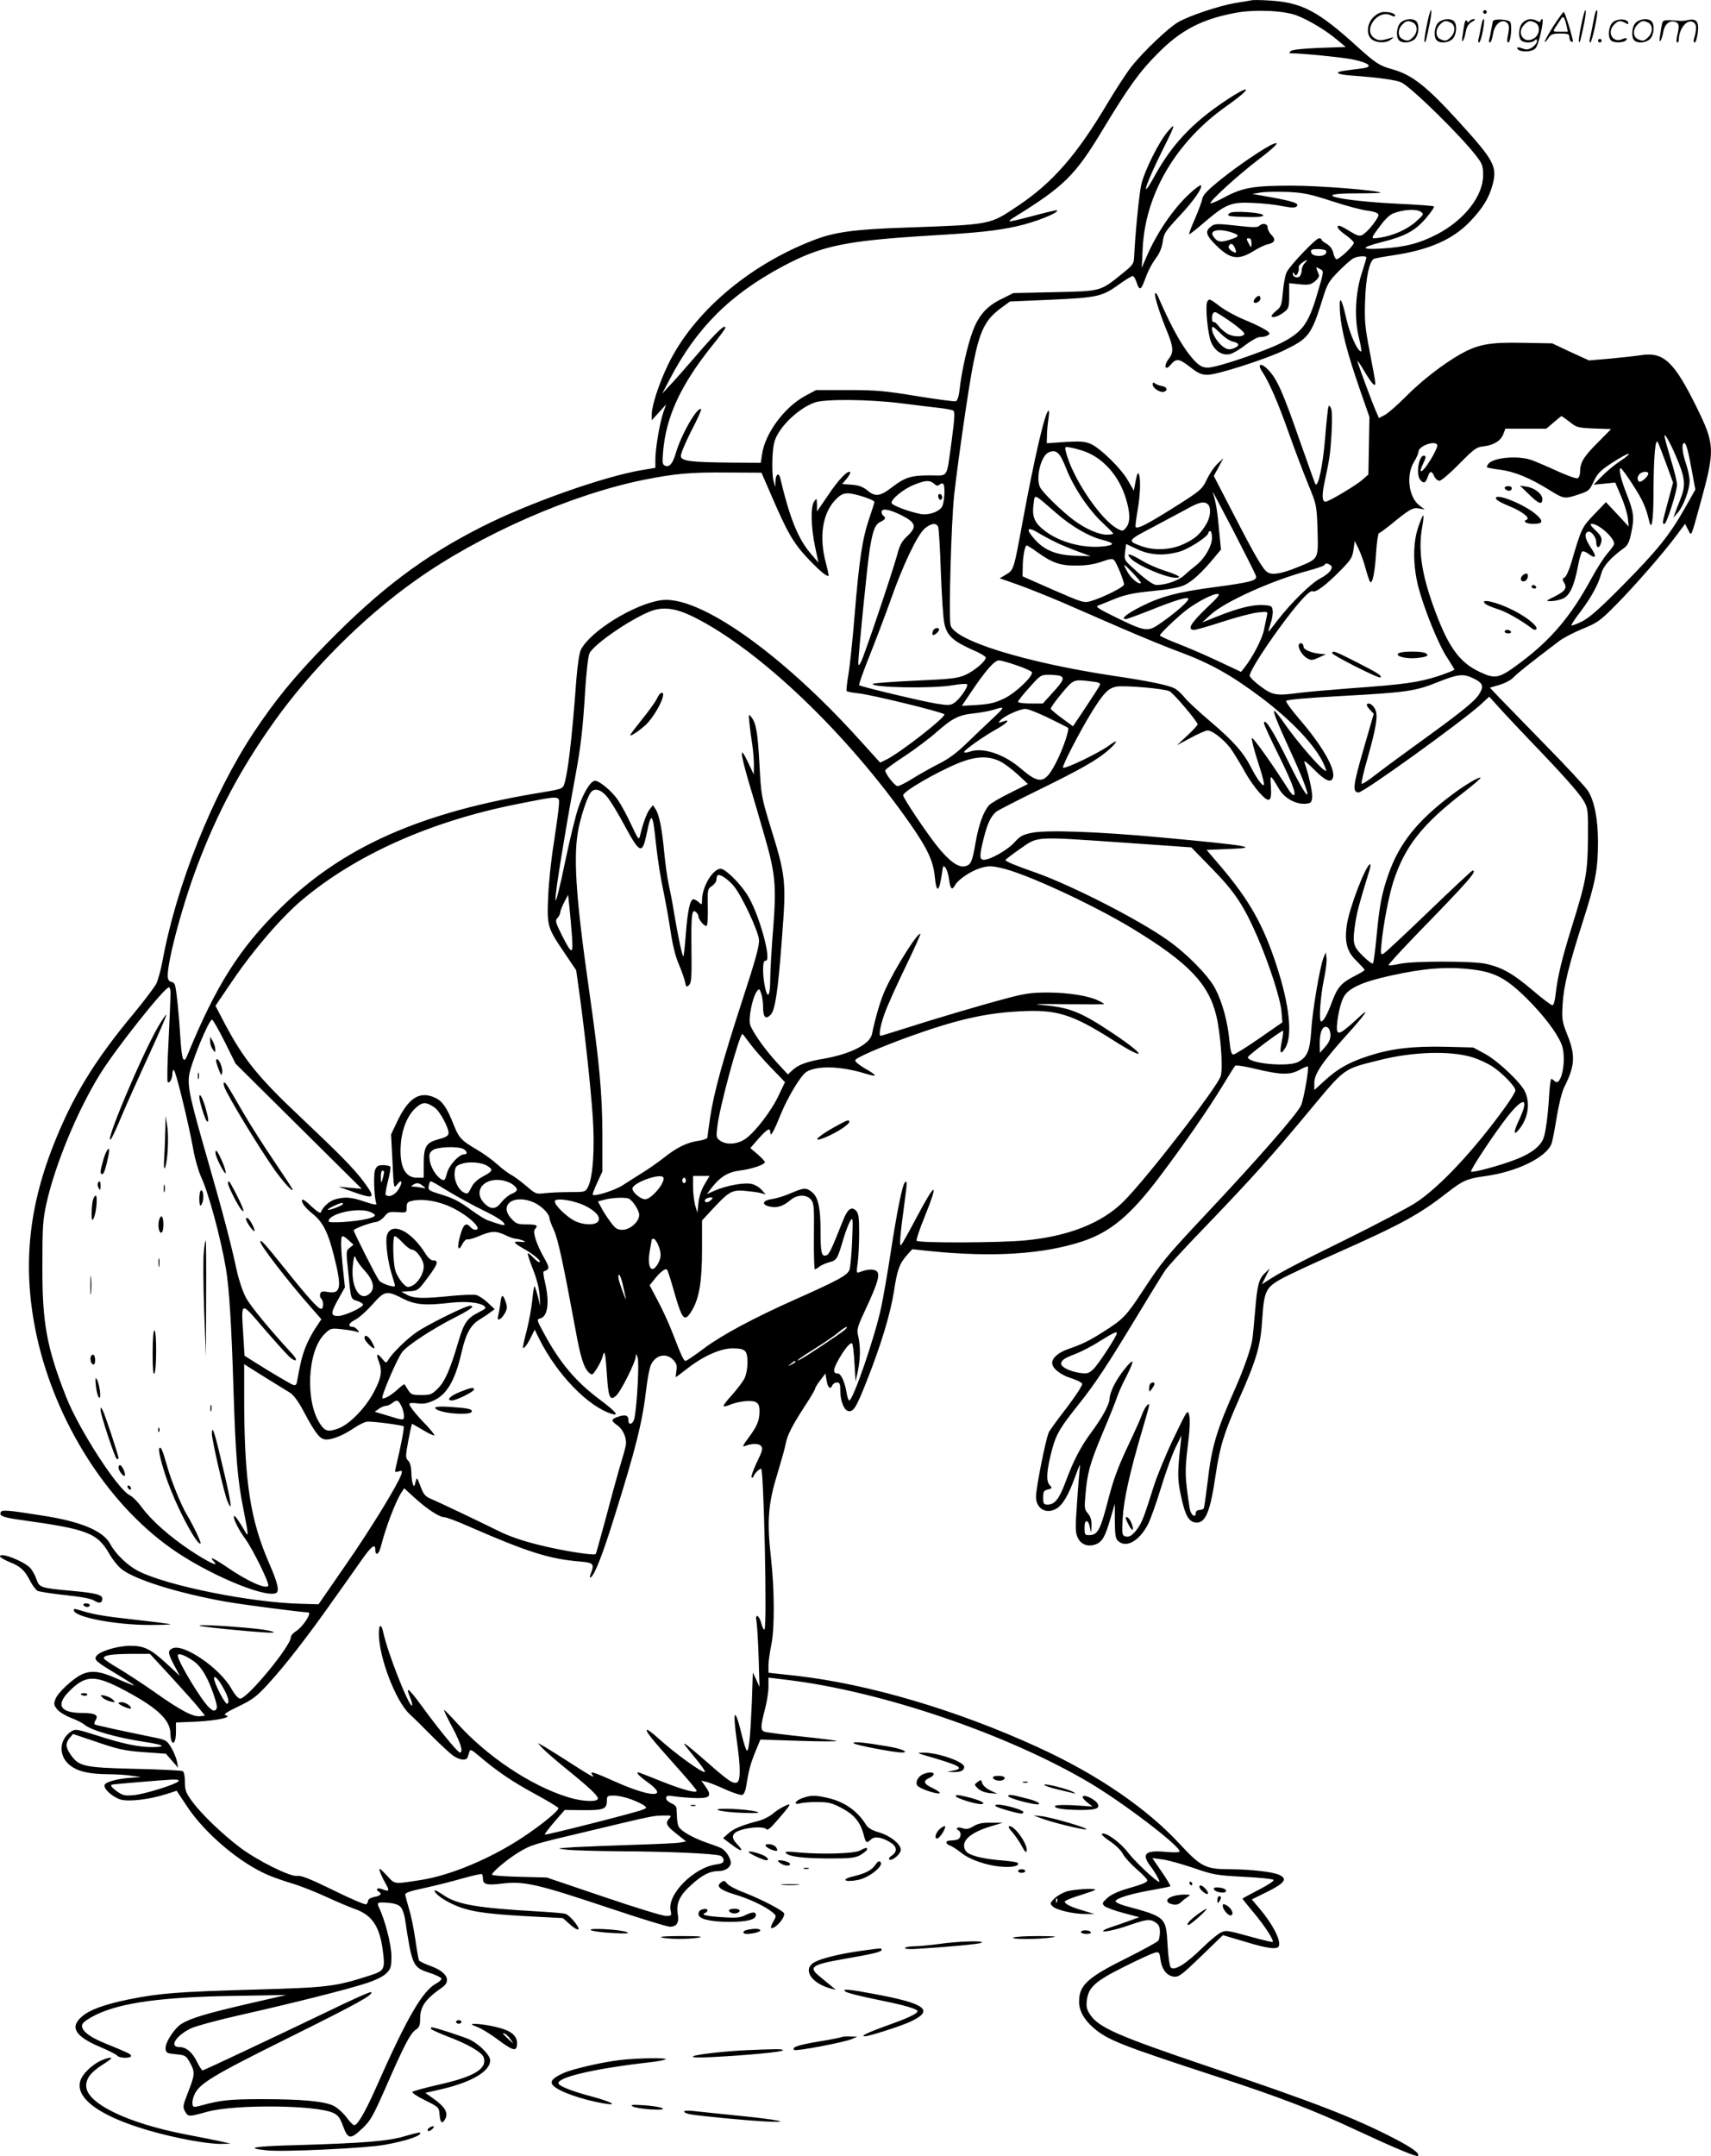 <svg version="1.0" xmlns="http://www.w3.org/2000/svg"
  viewBox="0 0 952.925 1200.327"
 preserveAspectRatio="xMidYMid meet">
<g transform="translate(0,1200.663) scale(0.1,-0.1)"
fill="#000000" stroke="none">
<path d="M6970 12005 c-8 -2 -49 -9 -90 -15 -89 -15 -257 -71 -319 -107 -55
-32 -197 -167 -260 -248 -26 -33 -85 -123 -131 -200 -171 -289 -307 -445 -500
-574 -160 -107 -145 -104 -615 -121 -299 -10 -407 -25 -525 -71 -361 -139
-671 -404 -810 -694 -48 -99 -90 -226 -90 -273 l0 -35 40 44 40 44 -16 -45
c-20 -60 -44 -201 -44 -260 l0 -48 -72 -12 c-213 -35 -636 -185 -894 -316
-325 -164 -567 -347 -864 -650 -181 -185 -285 -312 -408 -497 -228 -345 -430
-850 -507 -1271 -9 -49 -25 -106 -35 -127 -11 -20 -66 -93 -122 -161 -220
-263 -344 -466 -451 -738 -144 -366 -172 -700 -91 -1068 105 -472 390 -922
745 -1174 196 -140 517 -277 585 -251 22 8 12 54 -35 162 -108 246 -141 463
-141 929 l0 184 28 -18 c23 -15 116 -73 227 -141 19 -11 46 -48 73 -98 63
-119 89 -154 117 -161 33 -8 100 17 168 63 29 20 63 36 77 35 46 0 191 -20
198 -26 5 -5 -13 -100 -45 -235 -5 -20 -3 -22 17 -16 20 6 21 4 15 -17 -18
-54 -167 -299 -309 -503 l-152 -220 -100 3 c-278 7 -741 100 -901 181 -61 30
-129 96 -158 150 -38 74 -163 127 -379 160 -188 30 -224 33 -231 20 -13 -21
13 -31 116 -45 368 -51 422 -72 489 -190 16 -28 45 -65 66 -82 70 -58 309
-133 574 -181 87 -16 433 -61 466 -61 24 0 -29 -81 -68 -105 -15 -9 -28 -24
-28 -33 0 -49 -242 -342 -282 -342 -11 0 -30 21 -49 55 -65 116 -271 256 -330
224 -26 -13 -24 -27 12 -95 l31 -58 -71 66 c-93 86 -129 103 -211 102 -73 -2
-168 -32 -184 -58 -13 -20 -1 -31 126 -107 48 -29 86 -54 85 -56 -2 -1 -44 15
-93 37 -98 44 -146 49 -200 24 -49 -24 -129 -98 -144 -134 -11 -28 -11 -34 7
-58 11 -15 45 -36 78 -49 32 -12 65 -29 74 -37 36 -32 178 -73 336 -97 107
-16 127 -28 45 -29 -80 0 -164 18 -314 66 -111 35 -116 36 -141 20 -66 -44
-70 -134 -8 -185 44 -36 105 -51 216 -52 45 0 105 -4 132 -9 l50 -7 -45 -3
c-80 -4 -155 -24 -158 -42 -4 -22 45 -66 90 -80 45 -13 159 0 253 30 l59 19
57 -86 c100 -152 297 -318 454 -384 33 -14 94 -35 135 -47 41 -12 127 -46 190
-75 63 -29 131 -57 150 -64 99 -33 142 -93 161 -225 15 -112 11 -120 -63 -145
-201 -65 -237 -69 -648 -81 -426 -12 -531 -20 -700 -54 -140 -29 -221 -58
-266 -98 -66 -58 -35 -109 105 -168 45 -19 87 -40 93 -47 13 -16 78 -17 78 -2
0 10 -15 17 -155 74 -87 36 -131 76 -115 104 5 11 38 33 73 50 139 68 369 100
777 106 l285 5 -213 -49 c-233 -54 -319 -80 -370 -111 -41 -25 -94 -107 -90
-140 3 -23 8 -25 58 -30 51 -5 56 -7 77 -45 30 -53 29 -69 -9 -165 -30 -77
-31 -84 -17 -109 18 -30 18 -30 124 -1 153 42 608 38 702 -7 26 -12 37 -27 54
-74 27 -73 41 -75 108 -11 44 41 59 68 127 222 104 239 140 307 169 326 20 13
25 24 25 61 0 69 29 110 124 176 51 36 24 86 -65 118 -33 12 -62 26 -65 31 -3
5 -12 55 -20 112 -8 56 -23 134 -35 172 -11 38 -21 75 -22 83 -1 10 28 20 109
37 60 13 155 37 210 53 54 15 102 26 107 24 4 -2 7 -15 7 -27 0 -31 23 -36
106 -26 123 15 194 -1 609 -140 164 -55 311 -100 326 -100 38 0 52 22 44 69
-10 61 9 104 73 162 64 58 105 79 156 79 36 0 66 21 66 46 0 26 -28 69 -52 81
-12 6 -52 21 -88 33 -67 24 -127 57 -146 81 -10 12 -13 31 -16 105 0 13 -11
24 -29 31 -16 7 -29 19 -29 28 0 15 7 17 53 10 28 -4 81 -8 117 -9 76 -1 86
13 49 65 l-23 32 30 -7 c16 -4 64 -23 107 -43 43 -19 84 -32 92 -29 8 3 17 22
20 43 14 89 25 132 52 197 l28 68 215 -7 c118 -4 213 -4 210 -1 -3 3 -91 14
-196 25 -104 11 -197 23 -207 27 -22 8 -21 31 3 123 11 41 20 98 20 126 l0 52
106 -13 c528 -64 1228 -303 1685 -574 188 -112 499 -349 499 -381 0 -5 -31 -6
-69 -3 -121 12 -146 -8 -95 -77 29 -38 57 -89 50 -89 -15 0 -131 109 -171 160
-45 59 -123 116 -147 108 -7 -3 12 -21 42 -41 31 -20 64 -52 74 -72 10 -19 45
-57 77 -85 33 -28 59 -56 59 -61 0 -12 -24 -22 -118 -49 -44 -13 -85 -32 -105
-50 -28 -26 -30 -30 -17 -44 8 -8 55 -26 105 -39 l90 -24 -55 -20 c-30 -11
-73 -26 -95 -33 -22 -7 -44 -16 -49 -21 -16 -14 65 2 139 28 101 35 119 37
149 18 20 -13 26 -25 26 -54 0 -20 -4 -41 -8 -48 -4 -7 -84 -51 -178 -98 -218
-108 -264 -151 -264 -242 0 -50 26 -98 78 -144 80 -70 152 -98 703 -278 328
-107 533 -185 764 -294 215 -100 335 -150 342 -143 13 13 -32 46 -135 99 -223
115 -443 200 -1027 397 -512 173 -614 218 -663 290 -19 28 -23 44 -19 78 8 74
45 108 208 189 79 40 156 75 170 78 24 6 27 4 32 -36 7 -56 36 -93 75 -97 28
-3 44 10 152 114 l121 117 122 -36 c127 -39 182 -46 190 -24 11 33 -36 123
-107 207 l-44 52 89 44 c96 48 111 71 63 93 -39 17 -154 30 -273 31 -136 0
-163 14 -278 138 -185 201 -463 391 -794 542 -449 206 -944 352 -1344 397
l-155 17 0 41 c0 22 7 71 15 110 20 93 19 308 -1 488 -23 205 -16 301 35 466
22 74 44 150 47 170 9 47 33 96 105 207 33 50 59 95 59 100 0 5 13 26 29 47
l28 37 7 -40 c6 -40 22 -52 32 -25 4 8 15 15 25 15 16 0 19 -8 19 -45 0 -61
23 -115 49 -115 27 0 41 23 99 170 79 199 131 372 151 498 18 120 31 156 76
205 l26 29 102 -11 c351 -35 629 -17 847 55 155 52 265 144 423 352 136 180
276 382 355 512 35 58 67 109 71 113 5 5 57 -3 117 -18 138 -33 190 -34 243
-4 23 12 43 21 45 18 8 -8 -24 -190 -39 -219 -28 -54 -238 -294 -535 -610
-215 -229 -241 -261 -342 -415 -96 -146 -111 -162 -223 -233 -82 -52 -116 -68
-196 -96 -54 -19 -89 -49 -89 -77 0 -30 46 -67 108 -86 30 -10 57 -23 59 -30
3 -8 -35 -66 -84 -131 -50 -64 -95 -127 -101 -138 -16 -30 -72 -310 -72 -360
0 -64 53 -98 109 -69 38 19 73 78 111 186 17 46 28 71 25 54 -2 -16 -10 -106
-16 -198 -11 -150 -10 -172 4 -202 18 -38 57 -52 100 -36 36 14 52 42 81 141
l25 85 0 -96 c1 -80 4 -99 19 -112 44 -40 115 -1 164 90 14 26 47 118 73 203
26 85 62 187 81 225 l34 70 -5 -50 c-17 -154 -17 -193 0 -275 25 -122 46 -160
91 -160 49 0 75 64 104 262 25 165 45 231 130 424 99 223 121 298 130 446 10
155 20 177 105 224 33 19 168 82 300 140 371 165 468 218 627 342 86 67 109
77 211 91 175 24 339 104 368 180 5 12 18 79 29 148 13 76 29 142 44 171 58
116 61 174 15 288 -29 74 -31 85 -26 169 6 103 33 213 117 475 66 207 80 278
80 430 0 127 -21 230 -56 284 -15 23 -120 136 -233 251 -113 116 -230 236
-260 267 l-53 56 54 16 c30 9 65 27 78 42 22 23 75 66 253 201 23 18 83 49
132 69 83 34 98 45 185 133 105 106 267 292 338 388 l47 63 17 -33 c19 -37 14
-49 67 143 84 305 83 331 -22 544 -122 247 -181 303 -302 286 -33 -5 -113 -14
-178 -20 l-117 -10 -103 47 -102 48 -162 3 c-187 4 -250 -8 -349 -63 -97 -55
-216 -147 -307 -239 -45 -45 -97 -91 -115 -100 l-32 -17 -19 44 c-25 58 -101
265 -101 274 0 5 18 -22 40 -59 42 -70 60 -89 60 -64 0 8 -14 86 -31 173 -27
140 -30 173 -26 288 4 124 23 215 48 230 5 3 53 12 106 20 203 30 334 88 430
188 72 75 107 133 127 209 25 98 6 133 -188 346 -182 200 -261 262 -372 293
-72 20 -93 34 -197 128 -219 199 -309 245 -492 255 -44 3 -87 3 -95 1z m251
-84 c68 -26 163 -83 226 -136 l48 -40 -147 -5 c-96 -4 -152 -10 -160 -18 -7
-7 -8 -12 -2 -12 65 0 296 -23 351 -35 92 -20 113 -41 49 -49 -25 -3 -66 -9
-91 -12 -69 -8 -54 -22 33 -28 157 -12 251 -25 278 -39 60 -31 335 -302 417
-410 33 -43 37 -55 37 -106 0 -116 -105 -250 -257 -329 -99 -51 -178 -71 -306
-79 -123 -7 -122 5 3 37 127 32 181 62 241 131 28 33 49 63 45 66 -3 4 -90 10
-194 15 -332 16 -510 58 -242 58 79 0 141 2 139 4 -14 13 -340 39 -494 39
-212 0 -273 -10 -374 -64 -40 -22 -76 -37 -79 -34 -9 9 148 152 260 238 101
77 131 108 91 93 -42 -16 -192 -117 -287 -193 -80 -64 -105 -90 -110 -113 -3
-17 -22 -67 -41 -112 -20 -44 -34 -82 -32 -85 3 -2 42 29 87 68 116 99 147
112 268 106 54 -2 127 -10 164 -18 52 -10 71 -10 80 -1 16 16 -19 28 -146 51
l-101 18 47 8 c27 4 94 5 150 3 88 -4 124 -12 245 -51 79 -26 168 -50 199 -53
33 -4 58 -13 61 -21 6 -15 -58 -97 -89 -114 -16 -9 -29 -5 -70 20 -27 17 -54
31 -59 31 -21 0 -6 -23 36 -52 25 -18 45 -37 45 -43 0 -17 -87 -98 -98 -91 -6
3 -14 20 -17 37 -5 20 -18 37 -36 48 -16 9 -29 19 -29 24 0 4 -6 7 -14 7 -17
0 -159 -148 -179 -187 -9 -16 -18 -66 -22 -111 -7 -77 -10 -84 -39 -107 -16
-13 -27 -27 -24 -30 9 -10 42 2 72 26 23 18 26 27 26 90 l0 69 58 -6 c49 -5
61 -3 85 16 16 13 26 28 23 36 -20 49 -20 47 3 34 26 -13 26 -8 -14 -144 -48
-163 -83 -209 -198 -268 -100 -50 -360 -138 -409 -138 -28 0 -44 8 -68 31 -64
65 -129 177 -210 364 -7 17 -15 24 -17 18 -5 -15 27 -115 69 -217 33 -81 35
-112 8 -146 -31 -40 -21 -72 10 -34 31 37 46 35 106 -11 47 -37 65 -45 100
-45 52 0 321 86 423 135 141 68 154 85 218 290 25 81 34 96 88 151 33 33 70
66 82 72 24 13 73 16 73 5 0 -5 -12 -44 -26 -88 -36 -111 -42 -252 -16 -357
11 -43 16 -78 13 -78 -20 0 -62 93 -82 179 -28 126 -43 142 -36 36 8 -99 40
-223 110 -425 l54 -155 -3 -160 -3 -160 -34 -30 c-32 -28 -161 -106 -198 -120
-25 -9 -29 26 -13 103 29 134 33 159 40 278 4 79 3 128 -4 140 -10 17 -11 17
-16 -6 -2 -14 -10 -87 -16 -164 -13 -153 -38 -273 -54 -255 -2 2 -40 110 -86
239 -94 271 -127 345 -175 396 -41 43 -66 37 -35 -9 38 -57 87 -169 150 -347
34 -96 83 -224 108 -285 45 -109 45 -111 50 -250 4 -164 8 -157 -108 -205 -88
-36 -140 -46 -168 -31 -27 14 -68 85 -198 337 l-104 201 27 49 26 49 -32 -30
c-17 -16 -42 -52 -56 -80 -30 -64 -33 -67 -205 -175 -135 -84 -184 -109 -195
-98 -3 2 2 42 10 89 16 91 19 176 8 206 -5 13 -10 2 -18 -37 l-10 -55 -32 55
c-37 67 -157 184 -210 206 -31 13 -58 15 -140 10 l-103 -7 1 43 c0 24 4 64 8
91 4 26 5 47 1 47 -18 0 -77 -252 -145 -620 -49 -266 -49 -267 -92 -292 l-35
-21 97 -34 c54 -19 164 -63 244 -97 80 -35 235 -102 345 -150 109 -47 248
-104 308 -126 176 -65 291 -129 457 -253 179 -134 314 -279 356 -380 16 -38
15 -38 -3 -25 -33 23 -151 161 -210 245 -31 45 -60 82 -64 82 -11 1 14 -61 84
-214 135 -291 131 -348 -4 -74 -87 177 -138 257 -138 218 0 -7 36 -86 80 -174
76 -154 103 -225 84 -225 -5 0 -18 15 -29 33 -93 146 -201 297 -203 284 -2 -9
13 -66 32 -126 42 -130 46 -158 15 -121 -12 14 -34 50 -49 80 -44 87 -99 149
-228 259 -66 56 -132 117 -146 136 -15 19 -39 41 -54 49 -37 19 -144 41 -347
71 -492 75 -880 196 -901 281 -11 45 4 573 20 724 23 204 83 616 107 734 37
185 67 244 156 309 l48 35 230 10 c259 12 283 17 380 87 35 25 68 45 74 45 5
0 15 -16 21 -35 14 -44 24 -44 40 -2 24 66 40 97 69 138 20 26 33 60 37 91 6
46 15 58 93 142 80 85 131 159 119 171 -3 3 -31 -17 -61 -45 -91 -83 -187
-223 -244 -359 l-24 -56 5 105 c13 304 185 597 466 795 153 108 143 130 -12
26 -179 -120 -294 -243 -389 -417 -81 -147 -49 -44 41 137 28 56 56 113 61
128 8 23 5 22 -24 -11 -51 -57 -136 -227 -152 -305 -12 -62 -32 -265 -38 -388
-2 -47 -4 -51 -62 -98 -128 -104 -119 -101 -380 -107 l-231 -5 -66 -33 c-83
-40 -128 -92 -161 -181 -28 -75 -62 -224 -72 -319 -4 -39 -12 -65 -21 -69 -7
-3 -105 10 -216 28 -176 29 -227 34 -383 34 l-180 0 -63 -34 c-115 -63 -222
-209 -238 -325 l-7 -46 -161 1 c-226 2 -280 8 -284 35 -2 12 24 74 57 139 34
65 59 121 56 123 -19 19 -111 -140 -141 -244 -17 -58 -35 -80 -60 -70 -14 5
-16 17 -11 76 16 197 99 375 275 594 40 49 72 93 72 98 0 23 -50 -24 -157
-149 -65 -75 -135 -155 -157 -177 l-38 -41 42 80 c149 286 337 473 632 630
215 114 345 141 816 170 272 16 364 26 482 51 102 22 241 77 227 90 -2 2 -61
-12 -132 -31 -71 -19 -131 -33 -133 -30 -2 2 7 10 20 18 286 177 345 234 503
497 142 235 203 319 305 421 128 129 244 189 431 224 105 20 268 13 340 -14z
m693 -1094 c17 -12 15 -16 -29 -55 -50 -44 -129 -79 -203 -89 -51 -7 -52 -9
10 73 21 29 51 57 66 62 58 23 131 27 156 9z m-530 -215 c11 -18 -12 -33 -45
-30 -23 2 -35 9 -37 21 -3 14 4 17 37 17 22 0 42 -4 45 -8z m-117 -70 c-10
-10 -17 -27 -17 -38 0 -10 -4 -25 -9 -33 -10 -16 -41 -8 -41 11 0 10 2 10 9
-1 7 -11 11 -10 19 5 5 11 7 24 5 31 -2 6 6 18 19 27 30 21 35 20 15 -2z
m-2245 -781 c84 -11 180 -22 214 -26 33 -4 66 -10 73 -14 10 -7 8 -39 -8 -162
-31 -223 -16 -199 -120 -199 -107 0 -140 -10 -213 -66 -66 -51 -94 -55 -138
-17 -24 19 -46 28 -86 31 l-54 4 26 30 c13 17 22 33 19 36 -12 13 -64 -40
-122 -127 l-63 -92 0 38 c-1 36 -2 37 -15 19 -21 -27 -19 -140 4 -251 l19 -90
-39 45 c-73 84 -119 196 -173 423 -8 36 -26 25 -27 -16 l-1 -32 -10 35 c-6 19
-8 76 -6 127 4 75 10 99 31 135 42 72 131 148 205 174 56 20 303 18 484 -5z
m3720 -103 c38 -31 45 -33 135 -37 l96 -3 -76 -77 c-78 -78 -97 -110 -97 -162
0 -16 -6 -32 -14 -35 -8 -3 -58 15 -113 40 -54 25 -118 52 -142 61 -76 27
-212 15 -241 -20 -7 -9 -11 -18 -8 -20 3 -3 37 -9 76 -14 77 -10 164 -46 267
-110 84 -52 88 -53 161 -29 62 20 66 23 90 74 21 46 37 61 102 104 42 27 83
50 91 50 9 0 -11 -18 -44 -39 -33 -22 -80 -61 -105 -87 l-45 -46 60 6 61 6 32
-75 c18 -41 35 -97 38 -123 l5 -47 -63 68 -64 68 -65 -68 c-69 -71 -72 -78
-128 -270 -12 -40 -28 -76 -37 -81 -13 -7 -14 -12 -3 -29 18 -30 7 -47 -52
-77 -51 -25 -52 -26 -21 -26 18 0 48 6 66 14 39 16 64 72 86 189 7 37 17 70
22 73 5 4 23 -3 38 -15 40 -29 44 -13 9 38 -30 46 -37 75 -18 86 17 11 49 -26
49 -57 0 -30 14 -38 24 -12 12 31 6 47 -30 80 -26 25 -31 34 -18 34 38 0 124
-77 124 -111 0 -6 -17 -30 -38 -54 -20 -23 -61 -87 -90 -141 -112 -206 -220
-335 -390 -463 -122 -92 -142 -97 -229 -56 -118 54 -181 145 -262 372 -65 182
-83 313 -60 437 6 32 8 60 6 63 -3 2 -15 -26 -28 -64 -31 -90 -30 -214 0 -333
32 -123 114 -326 161 -395 21 -33 40 -63 40 -66 0 -4 -42 -20 -92 -37 -106
-34 -186 -46 -483 -67 -115 -9 -243 -20 -283 -25 -134 -18 -153 -15 -221 35
-34 25 -61 52 -61 60 0 22 69 133 168 269 98 134 167 210 183 201 15 -10 74
34 152 113 60 61 69 74 75 118 l7 49 22 -45 c12 -25 30 -74 39 -110 10 -36 21
-69 25 -73 12 -15 27 55 33 163 4 58 11 107 16 108 6 2 34 23 62 45 107 88
127 100 161 93 l32 -6 -29 22 c-61 46 -76 169 -31 243 14 22 25 48 25 57 0 30
89 64 104 39 10 -16 -78 -160 -91 -147 -3 2 2 19 11 37 18 37 20 49 6 49 -29
0 -45 -105 -20 -135 19 -22 30 -18 41 15 13 37 22 38 37 5 6 -14 19 -25 29
-25 10 0 59 42 110 94 84 85 96 94 138 98 55 7 94 31 108 69 l11 29 114 0 114
0 41 35 c22 19 42 35 44 35 2 0 22 -15 45 -32z m608 -230 c36 -91 37 -129 9
-200 -12 -29 -25 -64 -30 -78 l-9 -25 24 27 c31 35 66 128 66 177 0 21 -9 64
-20 96 -21 62 -26 115 -10 115 11 0 23 -44 45 -167 l17 -92 -58 -103 c-86
-152 -156 -238 -347 -431 -128 -130 -186 -180 -226 -200 -30 -15 -57 -25 -59
-22 -3 2 20 37 51 77 60 80 99 151 116 214 11 40 53 87 125 139 22 16 31 34
42 90 17 80 13 111 -26 210 -32 80 -47 145 -34 145 5 0 35 -41 67 -91 55 -84
75 -129 92 -204 14 -59 24 6 24 165 1 194 10 299 24 275 5 -10 26 -64 47 -121
l38 -104 -29 -108 c-32 -120 -33 -122 -19 -122 12 0 70 181 70 219 0 16 -16
80 -35 142 -19 63 -35 121 -35 129 1 21 44 -61 80 -152z m-3305 64 c103 -40
187 -136 225 -259 25 -81 26 -134 2 -163 -17 -21 -20 -22 -48 -7 -94 49 -254
287 -288 430 -7 28 -6 28 31 21 21 -4 56 -14 78 -22z m-108 -91 c41 -106 126
-233 203 -304 33 -31 60 -58 60 -61 0 -4 -17 -6 -37 -6 -43 0 -118 33 -179 78
-67 49 -174 153 -191 185 -27 52 5 179 49 196 42 16 61 -2 95 -88z m-1646
-141 c94 -219 127 -276 207 -361 68 -72 109 -106 117 -97 1 2 -6 35 -16 73
-38 143 -18 273 52 347 29 30 43 38 72 38 37 0 147 -36 147 -48 0 -4 -13 -45
-29 -92 -38 -111 -56 -230 -81 -535 -11 -137 -27 -288 -35 -334 -8 -47 -12
-88 -10 -91 3 -4 31 -10 63 -13 69 -6 482 -107 482 -118 0 -21 -243 -210 -321
-250 l-37 -18 -116 128 c-436 483 -897 807 -1105 776 -150 -22 -393 -172 -446
-276 -8 -15 -19 -87 -25 -165 -25 -339 -48 -531 -70 -590 -7 -18 -24 -23 -117
-38 -678 -110 -1115 -303 -1465 -649 -225 -222 -355 -427 -513 -812 -22 -55
-32 -34 -40 89 -8 135 -23 280 -31 300 -3 9 -12 16 -19 16 -8 0 -16 8 -19 18
-16 50 72 388 162 627 112 296 241 539 424 797 208 294 499 586 793 794 357
254 865 477 1269 559 176 35 259 43 469 41 l188 -1 50 -115z m4889 110 c0 -16
-40 -51 -50 -45 -14 8 -12 29 2 43 15 15 48 16 48 2z m-3978 -56 c13 -13 21
-14 31 -5 8 6 17 8 20 4 13 -13 7 -109 -8 -130 -20 -28 -76 -46 -118 -38 -66
13 -155 47 -161 60 -7 20 67 81 128 104 63 25 84 25 108 5z m1793 -514 c8 -25
-28 -35 -222 -61 -209 -27 -307 -53 -414 -107 -84 -42 -120 -72 -89 -72 7 0
67 22 133 48 140 56 206 76 215 67 9 -9 -62 -73 -146 -132 -78 -56 -87 -56
-254 25 -98 48 -119 61 -103 67 11 4 54 21 95 38 58 23 105 33 207 43 86 8
147 19 177 32 45 20 103 74 171 157 l35 42 -11 114 c-9 101 -17 149 -35 207
-3 9 48 -88 115 -216 66 -128 123 -241 126 -252z m-1111 349 c83 -73 184 -131
259 -149 65 -17 67 -27 5 -35 -123 -14 -266 28 -348 102 -42 37 -53 72 -43
138 7 52 -3 57 127 -56z m844 49 c18 -18 14 -69 -9 -108 -35 -58 -61 -81 -124
-111 -70 -34 -164 -39 -235 -14 -84 30 -82 32 57 105 70 37 157 84 193 103 69
39 98 45 118 25z m-1707 -60 c81 -42 87 -64 32 -116 -31 -29 -43 -52 -57 -107
-26 -95 -183 -561 -201 -594 -11 -21 -14 -22 -15 -7 0 42 51 557 64 636 18
108 30 138 61 152 26 12 31 23 15 33 -5 3 -10 13 -10 21 0 23 42 16 111 -18z
m204 -65 c4 -10 11 -124 15 -253 5 -129 13 -259 20 -287 14 -65 50 -97 156
-144 41 -17 74 -37 74 -43 0 -21 -63 -74 -114 -97 -43 -19 -79 -23 -283 -32
-128 -6 -233 -14 -233 -18 0 -21 334 -27 449 -7 39 7 73 9 77 5 10 -10 -41
-83 -71 -103 -22 -15 -34 -15 -98 -5 -81 13 -424 95 -432 103 -3 3 23 77 58
164 35 88 88 227 117 309 68 194 149 364 190 399 36 30 65 34 75 9z m665 -90
c30 -14 84 -36 120 -49 l65 -24 -90 3 c-104 4 -170 31 -223 92 -51 57 -42 73
21 35 28 -17 77 -43 107 -57z m860 29 c0 -45 -41 -116 -89 -153 -17 -13 -47
-38 -65 -55 -31 -29 -102 -54 -155 -54 -19 0 -65 33 -137 100 -42 38 -43 42
-38 84 l6 44 62 -29 c72 -34 150 -38 237 -13 53 16 159 85 159 104 0 6 5 10
10 10 6 0 10 -17 10 -38z m-975 -78 c85 -61 130 -77 220 -76 55 0 99 7 139 21
48 17 62 19 71 9 15 -16 55 -116 55 -135 0 -15 -115 -72 -185 -93 -39 -11 -46
-8 -210 63 l-170 75 1 49 c0 58 12 123 22 123 4 0 30 -16 57 -36z m579 -173
c-10 -11 -53 24 -73 59 -31 55 -27 54 28 -3 27 -29 48 -54 45 -56z m1055 100
c22 -14 -4 -48 -57 -75 -51 -27 -161 -135 -237 -233 -26 -35 -49 -63 -51 -63
-1 0 4 20 12 44 9 25 14 57 12 73 -3 26 -7 28 -51 31 -57 4 -143 -17 -257 -63
l-85 -34 48 44 c79 72 342 191 545 245 45 12 85 26 88 31 7 11 15 11 33 0z
m-693 -243 c-86 -83 -106 -118 -65 -118 11 0 83 21 160 46 77 25 165 48 195
51 54 6 55 5 50 -18 -3 -13 -10 -48 -16 -77 -9 -50 -63 -154 -109 -212 l-19
-24 -119 56 c-65 31 -166 75 -225 98 -60 23 -108 45 -108 49 0 11 117 121 159
150 60 43 136 81 160 81 20 0 10 -13 -63 -82z m-2853 -46 c365 -181 856 -650
1207 -1153 96 -138 127 -205 136 -291 9 -97 25 -91 40 16 6 45 8 48 20 31 8
-10 17 -40 20 -67 7 -52 17 -60 34 -28 17 31 88 78 141 94 41 12 57 13 112 1
133 -28 512 -203 736 -339 312 -190 424 -308 466 -488 23 -99 37 -285 24 -331
-15 -58 -419 -579 -544 -702 -121 -119 -308 -192 -546 -214 -142 -14 -596 -15
-604 -2 -3 6 17 66 45 134 82 204 62 199 -50 -13 -39 -74 -76 -139 -81 -145
-11 -11 -7 47 17 224 17 126 17 138 4 125 -15 -15 -44 -161 -80 -394 -17 -113
-41 -248 -52 -300 -34 -163 -157 -520 -178 -520 -5 0 -11 19 -15 43 -10 60
-31 107 -49 107 -27 0 -27 20 -1 68 35 64 71 109 81 99 4 -4 10 -53 13 -110
l6 -102 13 59 c14 70 15 135 2 193 -9 38 -6 49 36 140 69 147 85 198 70 219
-13 17 -53 17 -99 -2 -18 -6 -18 -3 -10 52 4 32 8 107 8 166 0 89 -3 110 -18
125 -25 25 -47 8 -71 -53 -68 -171 -78 -192 -96 -197 -25 -6 -30 16 -30 141 0
125 -14 186 -48 212 -32 26 -44 25 -117 -6 -33 -15 -80 -29 -105 -33 -55 -7
-61 -32 -11 -42 40 -8 72 2 113 36 37 32 88 33 114 4 17 -20 19 -37 17 -205
-1 -101 2 -184 5 -184 4 0 16 7 27 16 11 8 36 19 56 24 40 11 43 16 78 135 12
39 28 81 37 95 14 23 15 15 10 -110 -3 -75 -10 -148 -15 -163 -12 -30 -58 -56
-296 -162 -238 -106 -413 -200 -514 -275 -51 -39 -98 -70 -103 -70 -10 0 -23
28 -74 160 -20 52 -57 132 -82 178 l-44 83 29 36 c33 41 59 60 68 51 4 -3 23
-64 43 -135 43 -148 55 -160 97 -90 40 69 55 161 55 341 l0 158 62 67 c87 93
105 104 175 98 32 -3 72 -8 88 -12 l30 -8 -24 26 c-13 15 -39 30 -58 33 -41 8
-138 -10 -200 -37 l-46 -20 25 33 c49 63 91 89 159 98 66 8 139 33 139 47 0 4
-18 24 -40 43 l-41 35 46 53 c49 54 65 63 65 35 0 -31 18 0 57 97 41 100 112
218 144 239 59 36 190 33 327 -9 73 -22 72 -13 -4 30 -30 18 -53 37 -51 44 4
14 133 70 297 130 261 94 423 132 615 142 210 12 294 -14 527 -162 186 -118
186 -87 -1 38 -178 119 -239 144 -382 158 -79 7 -60 8 119 6 116 -1 212 -1
212 1 0 1 -14 10 -31 18 -52 27 -164 45 -280 46 -91 0 -129 -5 -227 -31 -152
-40 -424 -121 -579 -171 -67 -21 -125 -39 -128 -39 -12 0 -3 54 21 122 14 40
66 156 115 257 49 101 87 186 85 188 -13 13 -141 -190 -196 -311 -25 -55 -51
-140 -74 -248 -12 -55 -119 -109 -265 -135 -97 -16 -146 -34 -179 -66 l-24
-22 -60 65 c-68 74 -134 167 -150 211 -11 33 12 152 37 186 13 17 14 16 24
-10 6 -16 11 -50 11 -77 0 -57 14 -71 42 -43 25 25 41 131 62 413 26 333 24
355 -65 641 -48 158 -50 168 -59 338 -10 182 -19 233 -46 266 -14 19 -15 16
-10 -35 3 -30 10 -84 16 -120 5 -36 9 -87 9 -115 l-1 -50 -33 70 c-46 96 -44
57 5 -112 23 -76 61 -206 85 -290 64 -220 70 -285 51 -528 -9 -110 -16 -234
-16 -275 0 -97 -14 -121 -29 -51 -15 72 -15 152 2 149 40 -9 -36 267 -103 370
-42 65 -121 142 -146 142 -44 0 -104 -101 -104 -174 0 -28 -1 -28 -18 -13 -10
10 -23 17 -30 17 -18 0 -32 -61 -42 -189 -5 -68 -11 -125 -14 -128 -5 -5 -28
101 -51 237 -8 52 -22 124 -30 160 -8 35 -19 114 -25 175 -13 139 -28 213 -47
244 l-16 25 -18 -22 c-17 -21 -39 -83 -54 -147 -7 -28 -9 -25 -50 62 -23 50
-57 112 -75 138 -32 47 -102 105 -126 105 -24 0 -66 -69 -94 -153 -15 -45 -46
-172 -69 -282 -72 -346 -77 -295 -10 100 21 127 50 290 64 364 29 156 41 254
55 485 6 93 16 181 23 195 24 50 221 186 336 233 72 29 143 20 244 -30z m1801
-270 c44 -15 81 -32 83 -38 7 -22 -88 -113 -152 -145 -52 -25 -80 -32 -151
-37 l-87 -5 53 79 c80 119 129 174 153 174 12 0 58 -13 101 -28z m240 -58 c26
-10 19 -28 -40 -92 l-56 -62 -69 0 c-38 0 -69 4 -69 10 0 5 28 41 63 79 60 68
64 71 109 71 25 0 53 -3 62 -6z m2302 -14 c55 -27 60 -44 30 -91 -27 -41 -111
-107 -341 -273 -82 -59 -185 -135 -228 -168 -42 -34 -80 -58 -83 -55 -4 4 10
64 30 134 49 173 61 241 47 276 -11 27 -36 45 -48 33 -4 -3 4 -17 16 -30 l22
-23 -56 -194 c-60 -207 -64 -244 -28 -244 28 0 572 392 678 488 l49 45 60 -66
c33 -37 108 -116 166 -177 185 -192 271 -289 299 -335 25 -44 26 -48 25 -210
-2 -191 -10 -237 -89 -490 -57 -184 -79 -275 -91 -377 -4 -38 -11 -63 -18 -63
-7 0 -57 38 -111 84 -109 93 -170 127 -260 147 -78 16 -400 16 -478 0 -32 -7
-61 -11 -64 -8 -2 3 69 81 159 174 290 298 338 353 309 353 -4 0 -113 -102
-242 -226 -129 -124 -242 -230 -253 -236 -17 -9 -18 -6 -11 64 10 101 41 263
66 339 63 193 159 315 384 489 58 45 104 84 101 87 -7 7 -90 -42 -161 -96
-193 -145 -293 -271 -353 -444 -36 -102 -50 -174 -66 -350 -7 -75 -16 -140
-20 -144 -3 -4 -29 15 -56 42 -56 55 -59 71 -40 195 10 57 21 100 76 278 7 23
9 40 3 37 -28 -18 -115 -247 -128 -338 -14 -96 1 -150 55 -201 24 -24 44 -46
44 -49 0 -4 -27 -20 -59 -36 -69 -35 -93 -62 -121 -138 -28 -76 -49 -113 -62
-113 -14 0 -5 137 17 242 9 43 15 92 13 110 l-4 33 -12 -28 c-20 -47 -62 -293
-69 -404 -7 -115 -22 -152 -74 -179 -57 -29 -279 -8 -279 27 0 10 190 152 196
147 2 -3 -1 -28 -7 -57 -14 -68 -8 -82 19 -39 42 68 24 239 -49 461 -73 224
-151 362 -308 547 l-81 95 123 5 c183 7 117 19 -383 65 -346 32 -633 42 -714
25 -49 -10 -66 -19 -95 -52 -37 -42 -135 -98 -171 -98 -26 0 -26 21 0 125 20
79 39 118 69 143 9 7 111 60 228 117 243 119 333 170 398 227 52 46 54 63 3
25 -56 -42 -258 -139 -258 -123 0 19 97 206 162 311 65 104 90 130 136 139 46
8 268 -11 296 -26 24 -13 156 -169 156 -184 0 -5 -26 -33 -57 -62 l-58 -54 77
41 c42 23 84 41 93 41 30 0 102 -59 137 -112 19 -29 52 -83 72 -120 21 -38 57
-89 81 -115 55 -61 69 -52 63 37 -5 68 -4 68 45 -15 31 -53 95 -88 150 -83 28
3 32 7 35 35 3 28 -21 135 -44 198 -4 11 21 -8 54 -42 63 -64 96 -78 106 -45
15 47 -61 179 -188 326 -42 49 -75 94 -73 100 2 7 107 17 313 28 363 20 408
27 534 78 111 44 139 47 196 20z m-2128 -17 c40 -4 52 -9 48 -20 -3 -7 -38
-62 -78 -122 l-72 -108 -60 44 c-34 25 -62 49 -64 53 -2 5 25 43 60 85 68 81
66 80 166 68z m-548 -205 c-36 -33 -101 -96 -145 -138 -54 -53 -103 -89 -153
-114 -40 -20 -106 -57 -145 -81 -39 -25 -79 -45 -88 -45 -15 0 -69 69 -69 88
0 4 48 40 108 79 59 39 139 99 177 133 89 78 124 96 208 105 38 4 87 13 110
20 66 21 66 18 -3 -47z m311 1 c57 -28 105 -52 107 -54 9 -8 -24 -108 -60
-181 -65 -131 -95 -138 -199 -49 -95 83 -214 123 -288 97 -17 -6 -31 -7 -31
-2 0 11 106 86 183 129 59 33 78 58 31 40 -25 -9 -26 -8 -13 7 19 23 108 64
140 64 14 0 73 -23 130 -51z m-273 -240 c24 -12 69 -45 100 -74 l57 -53 -100
-50 c-55 -27 -108 -58 -117 -69 -30 -33 -57 -107 -74 -204 -19 -110 -26 -127
-59 -135 -37 -9 -89 28 -158 115 -61 77 -187 265 -187 280 0 21 178 125 305
178 98 40 167 43 233 12z m-2188 -197 c18 -20 62 -93 99 -162 84 -156 98 -161
122 -48 27 132 34 124 53 -58 8 -76 26 -191 40 -254 13 -63 32 -167 41 -230
11 -73 27 -139 45 -180 15 -36 31 -80 35 -99 6 -30 9 -32 23 -18 13 14 15 45
13 200 -2 194 2 225 25 206 8 -6 14 -17 14 -24 0 -19 37 -61 46 -52 5 4 7 52
6 106 -2 95 -1 99 23 115 14 9 25 25 25 35 0 10 3 20 6 24 12 11 61 -22 93
-62 44 -55 133 -245 138 -295 3 -32 -16 -104 -92 -336 -111 -342 -159 -515
-180 -655 -8 -55 -15 -105 -15 -111 0 -6 -21 -14 -46 -18 -65 -8 -126 -38
-197 -95 -34 -27 -89 -65 -122 -85 -33 -21 -81 -51 -107 -68 -43 -28 -156 -64
-167 -53 -2 3 9 33 25 67 l29 63 0 205 c-1 230 -16 397 -75 810 -75 525 -89
751 -56 904 18 80 49 171 68 193 20 24 56 14 88 -25z m-268 -57 c-2 -27 -15
-120 -28 -205 -14 -85 -28 -218 -31 -295 -7 -165 -5 -172 92 -315 l64 -95 21
-150 c31 -232 58 -484 71 -661 12 -178 2 -341 -26 -395 -15 -29 -16 -29 -103
-29 -48 0 -110 -3 -137 -6 -49 -6 -52 -5 -105 41 -30 25 -68 54 -85 62 -16 9
-50 34 -75 57 -25 23 -77 61 -115 83 -87 51 -99 64 -130 142 -34 88 -61 127
-99 145 -88 42 -152 2 -217 -138 l-31 -65 8 -152 c7 -148 7 -151 25 -128 27
36 34 15 9 -25 -20 -33 -55 -48 -72 -31 -3 3 3 38 13 77 10 39 16 74 13 79 -3
5 -21 9 -40 9 -28 0 -36 -5 -45 -27 -10 -26 -5 -155 7 -187 3 -9 -15 -6 -63
10 -76 26 -110 29 -165 14 -34 -10 -70 -42 -81 -73 -3 -7 -23 6 -51 32 -25 25
-48 42 -52 39 -10 -11 14 -45 56 -78 58 -46 87 -103 120 -235 45 -177 39 -214
-35 -201 -27 5 -37 3 -41 -9 -4 -9 -2 -21 5 -28 14 -14 14 -57 -1 -57 -16 0
-73 63 -204 227 -111 138 -134 163 -134 146 0 -20 160 -227 277 -359 l63 -72
-34 -51 c-19 -28 -44 -77 -56 -108 -19 -51 -26 -79 -46 -190 -3 -16 -9 -21
-22 -16 -18 7 -131 74 -218 129 l-52 33 -7 113 c-12 194 -17 192 111 43 62
-72 126 -143 143 -159 35 -34 55 -28 24 7 -131 142 -238 272 -263 319 -17 31
-40 99 -51 150 -34 157 -77 321 -164 623 -96 333 -110 398 -102 463 8 64 110
312 128 312 5 0 36 -55 70 -122 l61 -123 351 -348 352 -349 -65 6 -65 6 65
-23 c138 -50 146 -45 77 49 -52 71 -137 157 -355 363 -233 219 -314 320 -417
513 l-55 105 93 137 c121 178 273 354 389 452 301 253 717 438 1193 533 259
51 241 52 237 -14z m3153 -200 l370 -26 115 -118 c127 -130 177 -205 254 -382
66 -154 128 -345 133 -414 l5 -60 -128 -89 c-71 -49 -135 -89 -144 -90 -11 -1
-17 17 -23 79 -10 105 -40 215 -80 290 -39 72 -153 189 -263 267 -160 114
-532 304 -734 376 -120 42 -170 63 -170 71 1 3 38 32 83 63 101 70 73 68 582
33z m-3080 -514 c9 -113 1 -113 -56 0 -36 72 -38 81 -24 95 8 9 15 22 15 30 0
8 10 34 22 57 l22 42 7 -65 c4 -36 10 -107 14 -159z m5010 -191 c129 -15 194
-49 310 -164 91 -91 164 -186 191 -251 32 -77 1 -246 -38 -207 -7 7 -15 12
-18 12 -4 0 -10 -46 -13 -103 -3 -56 -11 -134 -18 -172 -10 -60 -17 -75 -50
-107 -23 -22 -68 -48 -116 -66 -86 -34 -243 -76 -250 -68 -7 7 132 217 205
309 90 112 120 102 62 -22 -32 -68 -32 -92 1 -51 49 61 62 139 34 206 -21 50
-150 173 -225 214 l-65 35 -155 4 c-183 4 -301 -10 -425 -50 -109 -35 -174
-71 -248 -139 l-57 -52 0 40 c0 50 44 115 178 264 103 113 139 166 71 102 -85
-79 -112 -97 -120 -81 -12 20 10 146 33 190 25 51 103 87 263 122 186 41 308
51 450 35z m-7245 -132 c0 -18 -5 -135 -11 -261 -7 -125 -9 -230 -5 -234 10
-10 26 17 26 45 0 12 4 22 8 22 10 0 85 -309 108 -440 9 -53 29 -122 44 -156
42 -88 111 -346 139 -514 18 -110 30 -310 41 -655 12 -390 23 -518 56 -682 27
-136 29 -157 12 -128 -32 57 -60 96 -64 92 -9 -9 25 -78 63 -129 42 -58 135
-247 127 -260 -13 -21 -119 27 -236 108 -72 49 -97 58 -65 25 29 -31 -34 -1
-131 63 -117 78 -218 167 -273 242 -21 29 -51 59 -66 66 -67 32 -283 366 -354
546 -109 277 -134 414 -133 732 0 215 3 257 22 344 49 220 173 519 300 724 89
143 358 482 383 482 5 0 9 -15 9 -32z m6454 -204 c13 -33 5 -65 -24 -96 l-29
-33 -1 53 c0 58 13 92 34 92 8 0 17 -7 20 -16z m-3228 -76 c21 -29 74 -90 117
-134 l79 -82 -35 -73 c-39 -85 -131 -205 -186 -243 -43 -30 -104 -35 -140 -10
-22 16 -23 21 -16 78 12 108 123 516 140 516 2 0 20 -24 41 -52z m4026 -78
c32 -10 80 -32 107 -49 56 -36 131 -113 131 -135 0 -8 -25 -49 -56 -92 -170
-236 -365 -446 -499 -533 -44 -29 -217 -120 -385 -203 -281 -138 -372 -186
-445 -234 l-27 -18 22 45 22 44 -25 -24 c-36 -33 -45 -66 -57 -216 -6 -71 -13
-143 -16 -160 -10 -56 -47 -159 -91 -260 -108 -242 -135 -332 -158 -534 -9
-73 -18 -138 -21 -142 -3 -5 -14 -9 -25 -9 -10 0 -19 -7 -19 -15 0 -33 -28
-14 -34 23 -27 175 -28 207 -11 347 12 93 14 151 8 173 -8 33 -10 31 -85 -125
-42 -87 -93 -210 -113 -273 -51 -162 -63 -195 -88 -231 -28 -40 -49 -54 -72
-45 -16 6 -17 17 -12 104 6 102 39 250 107 481 22 74 40 138 40 144 0 20 -26
-13 -39 -50 -7 -21 -44 -103 -82 -183 -51 -108 -78 -181 -105 -285 -46 -179
-60 -205 -110 -205 -21 0 -24 4 -24 41 0 50 22 49 31 -2 6 -32 6 -31 8 12 1
34 -5 52 -20 70 -19 21 -20 32 -14 99 10 125 24 176 94 344 38 89 74 179 81
201 7 22 30 75 53 118 22 43 37 80 34 83 -8 8 -76 -77 -102 -130 -14 -27 -25
-60 -25 -73 0 -33 -39 -105 -100 -188 -62 -83 -101 -159 -146 -280 -35 -94
-60 -125 -100 -125 -21 0 -24 5 -24 39 0 34 4 40 26 45 25 7 26 8 9 26 -21 23
-15 87 16 203 23 81 42 114 144 242 93 116 161 219 325 490 73 121 145 238
160 260 15 22 112 128 216 235 265 276 368 390 580 645 210 252 191 238 398
290 186 47 396 53 518 15z m-5782 -279 c30 -20 82 -118 78 -145 -2 -13 -17
-22 -53 -31 -71 -19 -85 -40 -85 -136 l0 -79 -38 0 c-67 0 -98 64 -90 184 6
87 38 165 85 206 37 33 56 33 103 1z m161 -231 c22 -13 25 -30 4 -30 -29 0
-85 -61 -96 -106 -10 -38 -14 -42 -29 -34 -30 16 -62 68 -67 109 -4 32 -1 41
18 55 27 18 138 22 170 6z m136 -96 c31 -20 27 -28 -27 -57 -27 -14 -52 -36
-62 -56 -22 -43 -23 -44 -47 -32 -30 17 -53 67 -49 109 3 32 8 39 38 49 42 15
115 9 147 -13z m-578 -36 c-1 -7 -5 -24 -9 -38 -7 -22 -8 -21 -9 13 -1 20 4
37 9 37 6 0 10 -6 9 -12z m1555 -26 c15 -25 -65 -122 -101 -122 -27 0 -77 44
-70 63 11 33 156 83 171 59z m230 -39 c-18 -30 -31 -69 -34 -103 l-6 -55 -12
40 c-6 22 -12 68 -12 103 l0 62 46 0 46 0 -28 -47z m-104 22 c0 -8 -4 -15 -10
-15 -5 0 -10 7 -10 15 0 8 5 15 10 15 6 0 10 -7 10 -15z m-967 -21 c35 -25 34
-39 -4 -54 -16 -7 -42 -28 -56 -46 -31 -42 -60 -43 -97 -5 -60 63 -7 138 90
128 23 -2 53 -13 67 -23z m-387 -21 c73 -45 158 -92 244 -134 66 -33 100 -56
100 -70 0 -7 -24 -1 -94 24 -16 6 -54 30 -86 53 -73 54 -105 70 -184 94 -58
18 -63 22 -58 45 2 14 7 25 11 25 4 0 34 -16 67 -37z m-110 11 c18 -15 18 -15
-6 -10 -14 3 -34 6 -45 6 -17 0 -17 2 -5 10 21 14 33 12 56 -6z m1149 -72 c25
-17 55 -67 55 -89 0 -38 -51 -83 -93 -83 -31 0 -40 7 -70 48 -19 26 -42 61
-50 79 l-17 31 38 10 c45 12 123 14 137 4z m453 -8 c-9 -9 -21 -13 -28 -9 -14
9 5 25 30 25 12 0 12 -3 -2 -16z m-1443 -39 c97 -47 179 -125 131 -125 -7 0
-19 7 -26 15 -23 28 -39 16 -55 -40 -21 -71 -16 -103 9 -57 9 19 23 31 30 29
6 -3 37 6 66 19 67 28 93 29 145 4 22 -11 49 -20 60 -20 11 -1 29 -6 40 -11
16 -7 12 -8 -17 -6 -46 4 -41 -4 25 -42 53 -30 99 -71 80 -71 -5 0 -20 11 -33
25 -13 14 -27 25 -30 25 -4 0 8 -38 26 -84 21 -52 36 -107 39 -147 l4 -64 -13
53 c-8 30 -16 56 -19 58 -2 3 -8 -30 -12 -73 -4 -43 -18 -120 -31 -172 -14
-51 -23 -95 -21 -98 6 -6 26 21 46 63 l19 38 27 -55 c99 -196 271 -374 403
-414 43 -13 21 13 -65 78 -135 100 -224 205 -313 370 -42 77 -42 78 -20 84 41
11 51 89 26 198 -8 33 -12 61 -8 63 34 13 34 20 4 73 -43 75 -67 148 -53 162
21 21 11 27 -45 27 -50 0 -59 3 -85 31 -74 79 14 141 127 90 41 -19 84 -63 84
-86 0 -7 11 -37 25 -67 23 -50 52 -185 120 -553 28 -156 47 -214 75 -240 18
-16 20 -15 44 22 13 21 28 51 32 66 11 46 16 23 24 -98 8 -128 17 -150 51
-119 26 22 109 188 110 218 0 19 1 18 10 -4 10 -24 -2 -255 -17 -337 -7 -35
-34 -46 -34 -14 0 28 -15 34 -55 21 -43 -14 -44 -23 -6 -49 34 -25 55 -77 45
-117 -3 -16 -19 -72 -35 -124 -15 -52 -50 -180 -77 -283 -28 -103 -52 -190
-54 -192 -10 -10 -192 19 -318 51 -89 22 -166 48 -225 78 -124 61 -334 161
-377 179 -29 12 -40 25 -56 69 -20 52 -20 53 -28 23 -6 -26 -8 -27 -15 -10 -4
11 -8 41 -8 67 -1 29 -7 53 -18 63 -15 16 -15 23 1 111 10 52 19 94 21 94 1 0
29 -16 61 -35 31 -19 60 -32 63 -30 3 3 -18 29 -45 58 -57 58 -94 105 -94 118
0 5 20 6 43 3 32 -5 56 -1 89 14 76 33 122 111 158 267 25 109 51 155 102 186
21 13 49 31 61 41 l22 16 -38 36 c-21 20 -50 39 -65 43 -14 3 -76 1 -138 -5
-154 -16 -209 -15 -247 6 l-32 17 47 3 c45 3 48 5 102 78 56 75 61 94 26 94
-10 0 -28 16 -41 38 -79 127 -189 180 -214 101 -10 -30 4 -144 26 -214 10 -33
19 -63 19 -66 0 -14 -75 11 -88 28 -17 22 -142 270 -142 280 0 9 95 44 127 47
12 2 32 15 44 30 19 25 27 27 73 24 51 -3 51 -3 51 27 0 25 5 31 30 36 59 14
147 -1 220 -36z m743 9 c62 -30 91 -66 72 -89 -18 -21 -83 -19 -130 5 -45 23
-110 86 -110 108 0 22 102 8 168 -24z m-1348 10 c0 -7 -66 -34 -82 -33 -7 0 5
9 27 20 42 19 55 23 55 13z m155 -46 c35 -16 31 -24 -19 -37 -66 -16 -216 -26
-216 -14 0 44 170 81 235 51z m-118 -161 l22 -20 -21 -17 c-21 -16 -21 -20 -9
-131 16 -161 14 -153 50 -165 18 -6 33 -15 33 -20 2 -15 -103 -64 -139 -64
-43 0 -43 16 3 97 l35 63 -10 95 c-6 52 -11 117 -11 145 0 55 4 56 47 17z
m346 -47 c25 0 67 -58 67 -93 0 -41 -32 -94 -66 -109 -24 -11 -29 -9 -55 19
-15 18 -33 49 -38 70 -12 43 -15 176 -4 187 4 3 24 -12 44 -34 20 -22 44 -40
52 -40z m1373 25 c18 -45 18 -70 -3 -106 -36 -61 -61 -14 -43 80 5 29 10 55
10 57 0 2 5 4 11 4 5 0 17 -16 25 -35z m-1637 -140 c49 -53 61 -99 33 -127
-57 -57 -112 35 -96 161 6 47 8 52 16 32 5 -14 26 -43 47 -66z m1439 -77 c6
-29 14 -64 17 -78 7 -31 -29 65 -39 103 -3 15 -3 27 2 27 4 0 13 -24 20 -52z
m-1226 -80 c70 -36 125 -41 269 -24 84 9 156 2 184 -17 15 -12 12 -16 -30 -37
-63 -32 -81 -58 -111 -159 -45 -154 -75 -224 -114 -263 -35 -35 -42 -38 -94
-38 -50 0 -57 3 -73 28 -9 15 -18 29 -20 31 -2 3 -16 -7 -31 -21 -37 -35 -79
-61 -92 -56 -11 3 77 211 109 256 25 36 173 133 299 196 50 25 92 51 92 57 0
6 -9 8 -22 4 -45 -13 -229 -105 -285 -143 -57 -39 -138 -118 -161 -157 -11
-19 -12 -19 -36 10 -27 32 -33 24 -15 -22 19 -49 12 -89 -27 -163 -46 -89
-135 -181 -197 -205 -58 -22 -76 -18 -104 24 -84 125 -71 405 23 499 33 33 37
35 92 29 31 -3 68 -9 82 -13 22 -7 24 -6 11 9 -7 9 -19 17 -27 17 -30 0 -22
21 14 39 22 11 65 50 97 86 67 76 78 78 167 33z m2458 -179 c-34 -27 -209
-143 -240 -159 -45 -23 -7 6 85 63 50 31 106 70 125 86 19 17 40 30 45 30 6 0
-1 -8 -15 -20z m1520 -15 c0 -16 -102 -172 -129 -198 -27 -26 -35 -28 -76 -23
-54 8 -105 32 -105 51 0 19 18 32 80 55 31 12 92 43 135 71 79 48 95 56 95 44z
m-2069 -101 c19 -22 15 -113 -6 -153 -9 -17 -38 -55 -65 -86 -28 -30 -50 -58
-50 -64 0 -5 15 -3 33 5 50 21 122 28 146 16 16 -9 21 -21 21 -51 0 -52 -14
-85 -62 -149 -28 -37 -35 -52 -22 -46 38 16 80 17 93 1 11 -13 7 -28 -24 -91
-20 -42 -33 -80 -29 -83 4 -4 9 -1 11 6 6 16 32 42 42 42 15 0 34 -881 19
-895 -4 -4 -12 11 -18 34 -12 47 -36 57 -27 12 3 -15 9 -104 12 -197 l5 -169
-18 40 -19 40 -6 -172 c-8 -187 -16 -263 -27 -263 -4 0 -18 42 -30 93 -39 159
-51 135 -25 -48 20 -138 20 -214 -1 -222 -23 -8 -46 8 -166 113 -57 50 -110
94 -118 99 -18 10 -15 6 63 -89 26 -32 46 -61 43 -64 -11 -10 -166 102 -264
191 -30 27 -56 46 -59 43 -8 -8 26 -50 161 -201 64 -71 116 -133 116 -138 0
-15 -73 4 -185 48 -60 24 -118 47 -127 50 -35 14 -17 -11 37 -49 123 -88 27
-89 -168 -3 -137 61 -157 67 -136 40 17 -20 -20 1 -162 93 -54 34 -108 68
-120 74 l-24 13 25 -28 c14 -15 70 -64 125 -109 134 -108 185 -156 185 -172 0
-21 -86 -18 -166 7 -208 64 -452 227 -620 414 -37 41 -69 73 -71 72 -2 -2 19
-46 47 -98 47 -89 62 -139 41 -139 -12 0 -123 136 -216 264 -71 97 -89 109
-60 40 8 -20 13 -39 10 -42 -15 -15 -136 293 -160 405 -11 52 -25 49 -25 -5 0
-131 93 -375 171 -448 23 -21 79 -76 124 -122 45 -45 97 -93 115 -107 38 -28
78 -33 85 -10 3 8 7 22 10 31 4 13 13 8 48 -21 101 -87 191 -148 315 -215 72
-39 132 -75 132 -80 0 -16 -94 -93 -200 -163 -175 -116 -398 -210 -561 -236
-161 -25 -147 -27 -196 26 -37 39 -44 43 -38 23 4 -14 18 -44 31 -67 26 -45
23 -50 -20 -33 -25 9 -37 -2 -16 -15 19 -12 10 -23 -25 -29 -20 -4 -35 -13
-35 -21 0 -8 -5 -17 -11 -20 -5 -4 -87 31 -182 78 -133 65 -179 83 -202 80
-39 -6 -219 84 -317 157 -97 73 -215 186 -265 254 -38 51 -43 64 -43 112 0 29
-5 56 -12 60 -6 4 -126 10 -267 13 -286 7 -312 13 -359 81 -27 40 -28 61 -4
91 l19 22 104 -35 c150 -52 177 -58 301 -67 l112 -8 34 -39 34 -39 -6 33 c-3
18 -17 53 -31 77 -25 42 -29 45 -98 59 -191 39 -323 68 -329 72 -4 3 -2 14 5
25 17 28 -4 39 -78 39 -118 1 -145 43 -73 117 89 92 141 96 285 23 200 -103
280 -174 282 -252 2 -76 31 -70 31 6 l0 53 118 5 c113 6 202 25 158 36 -14 3
8 18 71 48 79 38 101 54 167 126 97 106 217 261 359 462 62 87 135 190 162
229 53 75 75 92 75 58 0 -38 19 -31 30 11 29 114 83 255 116 306 l15 23 57
-52 c69 -63 139 -109 166 -109 12 0 73 -23 136 -51 323 -141 444 -180 610
-195 87 -7 92 -12 70 -69 -7 -19 -7 -24 1 -19 21 13 66 128 127 324 125 398
160 540 182 729 6 51 17 108 24 126 25 58 86 73 126 30 18 -19 22 -31 17 -60
-3 -19 -4 -35 -3 -35 2 0 30 21 62 46 90 71 187 114 255 114 40 0 60 -5 70
-17z m279 -58 c0 -2 -10 -9 -22 -15 -22 -11 -22 -10 -4 4 21 17 26 19 26 11z
m-2195 -245 c8 -16 15 -41 15 -55 0 -28 0 -28 -106 5 l-57 17 24 17 c13 9 30
16 39 16 8 0 24 7 34 15 28 21 33 19 51 -15z m-1280 -1511 c66 -72 135 -149
153 -172 l34 -42 -26 -3 c-40 -5 -109 31 -249 130 -72 51 -167 112 -210 138
-44 25 -79 50 -79 55 1 17 42 23 152 24 l105 0 120 -130z m120 92 c45 -30 82
-91 116 -192 18 -54 21 -71 11 -81 -9 -9 -17 -6 -37 12 -45 42 -175 258 -175
290 0 16 38 3 85 -29z m166 -147 c31 -54 39 -87 24 -93 -9 -3 -56 82 -70 128
-12 40 16 20 46 -35z m-248 -525 c-18 -18 -182 -69 -244 -76 -51 -5 -63 -3
-94 18 -29 20 -43 36 -32 40 9 3 291 26 332 28 35 1 46 -2 38 -10z m2520 -99
c29 -11 62 -26 73 -34 18 -14 18 -15 -11 -26 -45 -17 -536 -142 -541 -137 -2
2 22 34 53 70 l58 67 103 -1 c113 -1 132 6 132 52 0 27 3 29 40 29 21 0 63 -9
93 -20z m213 -109 c-22 -24 -15 -40 45 -86 l50 -40 -31 -6 c-17 -4 -133 -9
-258 -13 -125 -4 -274 -10 -332 -13 -104 -7 -104 -7 -45 -14 33 -4 170 -8 305
-9 263 -1 524 -13 553 -25 9 -4 17 -15 17 -25 0 -13 -10 -19 -40 -23 -126 -17
-275 -167 -255 -257 6 -28 5 -30 -26 -30 -18 0 -175 48 -348 107 l-316 107
-152 4 c-84 2 -153 7 -153 12 0 14 85 85 145 122 77 46 79 46 400 122 347 83
351 84 409 85 47 1 48 0 32 -18z m2919 -273 c112 -39 130 -42 279 -50 88 -4
164 -12 169 -17 5 -5 -31 -29 -82 -55 -50 -26 -91 -48 -91 -50 0 -2 30 -39 66
-82 59 -71 111 -151 102 -159 -2 -1 -34 6 -73 16 -184 50 -181 50 -211 39 -16
-6 -65 -46 -109 -89 -92 -90 -156 -129 -175 -107 -6 8 -14 62 -17 120 -9 161
-8 160 -236 222 -32 9 -56 21 -54 27 5 16 91 42 202 61 55 10 101 19 103 21 3
2 -19 39 -48 81 l-52 76 54 -7 c29 -3 107 -25 173 -47z m-4413 -219 c9 -10 19
-38 23 -62 40 -265 44 -273 135 -303 35 -11 66 -26 68 -32 2 -6 -9 -17 -25
-26 -80 -41 -167 -193 -345 -596 -55 -123 -97 -195 -115 -195 -6 0 -26 20 -44
45 -19 25 -51 53 -71 63 -51 25 -174 37 -394 37 -185 0 -232 -5 -339 -34 -47
-13 -50 -12 -53 6 -2 11 2 33 9 49 26 64 94 106 523 319 395 196 477 242 463
256 -3 4 -113 -45 -244 -109 -315 -151 -688 -327 -695 -327 -4 0 -17 21 -30
46 -27 56 -61 84 -99 84 -59 0 -19 64 64 104 28 13 156 48 282 76 288 65 595
142 700 177 48 16 91 37 107 54 25 25 28 35 28 96 0 61 -36 203 -71 274 -11
24 -5 27 54 22 35 -3 58 -11 69 -24z M6850 10821 c-21 -15 -11 -19 50 -21 99
-4 145 -1 134 10 -14 14 -166 24 -184 11z M6740 10742 c-29 -24 -22 -47 32
-100 80 -80 125 -86 213 -31 26 16 61 33 77 36 38 8 45 26 19 52 -12 12 -21
30 -21 41 0 22 -29 27 -47 9 -9 -9 -37 -9 -113 0 -130 14 -134 14 -160 -7z
m133 -34 c33 -13 27 -20 -31 -38 -46 -15 -66 -9 -86 23 -22 35 43 43 117 15z
m97 -55 c0 -29 -2 -29 -19 5 -10 18 -9 22 4 22 10 0 15 -9 15 -27z m-92 -28
c13 -28 5 -32 -23 -12 -10 8 -15 19 -11 25 11 18 22 14 34 -13z M6990 10345
c-7 -9 -10 -18 -7 -21 10 -11 37 5 37 21 0 19 -14 19 -30 0z M6723 10325 c-11
-29 4 -180 22 -223 21 -50 62 -76 105 -67 16 4 55 26 86 51 32 24 68 44 80 44
28 0 54 10 54 20 0 12 -56 42 -145 79 -44 18 -103 51 -131 72 -57 44 -62 45
-71 24z m90 -82 c64 -41 117 -84 117 -94 0 -17 -47 -20 -83 -6 -19 8 -45 29
-58 46 -12 16 -26 28 -31 25 -9 -6 -11 40 -1 49 9 10 9 10 56 -20z m56 -139
c37 -8 36 -25 -2 -38 -19 -7 -32 -5 -52 8 -31 21 -65 73 -65 102 0 18 6 15 44
-22 25 -26 57 -47 75 -50z M6420 9866 c0 -21 43 -48 64 -40 23 9 14 28 -15 32
-13 2 -30 9 -36 14 -10 8 -13 6 -13 -6z M8380 9291 c0 -11 26 -22 34 -14 12
12 5 23 -14 23 -11 0 -20 -4 -20 -9z M8518 9252 c53 -52 72 -58 72 -23 0 27
-43 61 -86 68 l-39 6 53 -51z M8332 9230 c2 -8 35 -26 73 -41 72 -29 121 -67
97 -76 -24 -9 -1 -23 38 -23 52 0 58 14 19 49 -64 59 -240 129 -227 91z M8488
8809 c-22 -12 -24 -39 -3 -39 16 0 29 22 23 39 -2 6 -9 6 -20 0z M8530 8740
c0 -5 7 -10 16 -10 8 0 12 5 9 10 -3 6 -10 10 -16 10 -5 0 -9 -4 -9 -10z
M8270 8647 c8 -8 40 -22 70 -31 45 -13 132 -62 196 -111 7 -5 16 -6 20 -2 14
14 -52 69 -132 108 -85 43 -183 66 -154 36z M8380 8490 c0 -5 9 -10 21 -10 11
0 17 5 14 10 -3 6 -13 10 -21 10 -8 0 -14 -4 -14 -10z M7235 8420 c-10 -16 17
-63 45 -78 22 -13 30 -12 65 4 l40 18 -35 3 c-48 5 -90 23 -90 39 0 17 -17 27
-25 14z M7420 8370 c0 -11 260 -143 268 -135 10 10 -13 24 -132 85 -122 62
-136 67 -136 50z M7790 8370 c-25 -15 38 -33 99 -27 59 6 73 14 51 27 -19 12
-131 12 -150 0z M5227 9253 c-3 -5 -2 -15 2 -22 7 -10 10 -10 16 -1 4 6 3 16
-3 22 -5 5 -12 6 -15 1z M5196 8494 c-4 -9 -4 -19 -1 -22 6 -6 35 18 35 29 0
16 -28 10 -34 -7z M6296 8899 c35 -39 197 -109 253 -109 38 0 14 15 -64 40
-38 12 -95 37 -126 56 -65 39 -92 45 -63 13z M3658 8116 c-9 -18 -46 -70 -82
-114 -36 -45 -66 -84 -66 -88 0 -9 49 23 84 55 55 50 122 181 92 181 -7 0 -20
-15 -28 -34z M4644 5730 c-79 -44 -118 -79 -74 -65 60 18 160 78 160 96 0 15
-11 11 -86 -31z M1170 6209 c0 -14 7 -34 15 -45 14 -19 14 -19 14 1 0 11 -6
31 -14 45 l-14 25 -1 -26z M1206 6088 c4 -13 11 -34 17 -48 9 -21 11 -22 14
-7 6 22 -15 77 -29 77 -5 0 -6 -10 -2 -22z M1102 6015 c0 -16 2 -22 5 -12 2 9
2 23 0 30 -3 6 -5 -1 -5 -18z M1250 5954 c21 -54 186 -326 275 -454 50 -71
105 -132 105 -116 0 3 -47 75 -104 159 -57 84 -135 206 -173 272 -89 154 -96
165 -105 165 -4 0 -3 -12 2 -26z M1110 5899 c0 -23 31 -123 41 -133 14 -15 11
13 -7 75 -16 55 -34 86 -34 58z M1200 5588 c0 -22 52 -124 57 -112 2 6 -7 37
-21 68 -24 54 -36 69 -36 44z M1270 5419 c0 -18 61 -137 77 -150 11 -10 12 -8
4 14 -15 40 -71 147 -76 147 -3 0 -5 -5 -5 -11z M1370 5220 c0 -15 41 -73 47
-67 6 6 -24 64 -37 72 -5 3 -10 1 -10 -5z M882 6293 c-94 -161 -309 -674 -264
-628 6 6 33 64 60 130 28 66 96 218 152 339 55 120 99 220 96 223 -2 2 -22
-26 -44 -64z M921 5725 c-1 -38 -3 -108 -6 -155 -4 -58 -2 -78 4 -64 15 33 22
173 12 234 l-9 55 -1 -70z M576 5552 c-19 -67 -20 -82 -6 -82 9 0 20 35 35
108 11 56 -11 35 -29 -26z M545 5420 c-3 -5 -1 -18 4 -27 9 -16 10 -14 11 10
0 28 -5 34 -15 17z M912 5390 c0 -19 2 -27 5 -17 2 9 2 25 0 35 -3 9 -5 1 -5
-18z M1110 5333 c0 -29 4 -43 9 -37 17 17 18 84 1 84 -5 0 -10 -21 -10 -47z
M516 5319 c-3 -17 -6 -50 -6 -73 1 -33 3 -38 11 -23 15 26 24 127 12 127 -6 0
-13 -14 -17 -31z M885 5210 c-7 -34 2 -73 16 -65 12 8 12 82 0 89 -5 4 -12 -7
-16 -24z M1135 5034 c-4 -36 -3 -181 2 -322 l10 -257 1 323 c1 177 0 322 -2
322 -3 0 -8 -30 -11 -66z M883 4975 c0 -22 2 -30 4 -17 2 12 2 30 0 40 -3 9
-5 -1 -4 -23z M503 4850 c0 -47 2 -66 4 -42 2 23 2 61 0 85 -2 23 -4 4 -4 -43z
M850 4473 c0 -87 3 -123 10 -113 13 20 13 240 0 240 -6 0 -10 -49 -10 -127z
M506 4455 c-6 -18 2 -45 15 -45 12 0 12 47 0 54 -5 3 -11 -1 -15 -9z M534
4291 c3 -30 11 -59 17 -65 15 -14 4 77 -12 102 -8 13 -9 4 -5 -37z M1172 4165
c0 -16 2 -22 5 -12 2 9 2 23 0 30 -3 6 -5 -1 -5 -18z M560 4157 c0 -26 79
-265 90 -272 6 -4 10 -2 10 4 0 15 -77 248 -89 268 -10 17 -10 17 -11 0z M881
4044 c0 -11 3 -14 6 -6 3 7 2 16 -1 19 -3 4 -6 -2 -5 -13z M1180 4026 c0 -36
67 -328 86 -375 30 -73 23 -15 -22 175 -48 206 -63 253 -64 200z M887 3943
c-8 -13 24 -131 63 -228 58 -147 152 -316 167 -301 5 5 -43 105 -77 161 -31
51 -87 189 -110 272 -25 89 -35 110 -43 96z M660 3837 c0 -18 27 -53 35 -46 7
8 -15 59 -27 59 -4 0 -8 -6 -8 -13z M710 3731 c0 -5 5 -13 10 -16 6 -3 10 -2
10 4 0 5 -4 13 -10 16 -5 3 -10 2 -10 -4z M6407 4303 c-4 -3 -7 -16 -7 -27 1
-21 1 -21 15 -2 8 11 15 23 15 28 0 10 -14 11 -23 1z M6270 3553 c1 -5 9 -24
20 -43 21 -38 28 -18 8 25 -10 23 -29 35 -28 18z M2787 4753 c-3 -26 -9 -58
-12 -70 -11 -34 12 -28 34 8 16 26 17 37 9 63 -17 50 -25 50 -31 -1z M2561
4257 c-55 -22 -78 -47 -44 -47 24 0 123 49 123 61 0 14 -20 10 -79 -14z M2425
4171 c-9 -15 65 -34 134 -35 42 -1 65 3 68 11 5 15 -18 20 -119 27 -42 3 -80
2 -83 -3z M2030 4557 c0 -15 47 -63 55 -56 2 3 -5 19 -15 37 -20 33 -40 42
-40 19z M450 2576 c0 -9 30 -14 35 -6 4 6 -3 10 -14 10 -12 0 -21 -2 -21 -4z
M570 2557 c8 -9 29 -19 45 -23 27 -6 28 -5 15 9 -8 9 -28 19 -45 23 -27 6 -28
5 -15 -9z M660 2525 c0 -9 62 -36 68 -30 9 9 -28 35 -50 35 -10 0 -18 -2 -18
-5z M6625 1520 c3 -5 8 -10 11 -10 2 0 4 5 4 10 0 6 -5 10 -11 10 -5 0 -7 -4
-4 -10z M6680 1502 c0 -14 39 -46 47 -39 3 4 -2 16 -12 27 -19 21 -35 26 -35
12z M6760 1492 c0 -12 24 -22 52 -22 11 0 18 5 16 13 -5 14 -68 23 -68 9z
M6528 1448 c-37 -13 -36 -35 1 -43 22 -5 35 -1 49 12 10 10 27 23 38 30 17 10
14 12 -21 12 -22 0 -52 -5 -67 -11z M6780 1428 c0 -19 2 -20 10 -8 13 19 13
30 0 30 -5 0 -10 -10 -10 -22z M6810 1396 c0 -22 35 -60 48 -52 16 9 -1 41
-28 56 -16 8 -20 8 -20 -4z M6674 1352 c-48 -35 -72 -62 -55 -62 12 0 111 89
100 90 -3 0 -24 -13 -45 -28z M7946 11864 c-10 -47 -15 -88 -12 -91 5 -6 9 7
30 110 7 37 10 67 6 67 -4 0 -15 -39 -24 -86z M8260 11940 c0 -5 5 -10 10 -10
6 0 10 5 10 10 0 6 -4 10 -10 10 -5 0 -10 -4 -10 -10z M8806 11864 c-10 -47
-15 -88 -12 -91 5 -6 9 7 30 110 7 37 10 67 6 67 -4 0 -15 -39 -24 -86z M8886
11939 c-3 -8 -10 -41 -16 -74 -6 -33 -14 -68 -16 -77 -3 -10 -1 -18 3 -18 10
0 46 171 38 178 -2 3 -7 -1 -9 -9z M7649 11911 c-38 -38 -41 -101 -7 -125 29
-20 79 -20 104 0 18 14 18 15 1 10 -53 -17 -69 -17 -92 -2 -69 45 21 166 94
126 12 -6 21 -7 21 -1 0 12 -25 21 -62 21 -19 0 -39 -10 -59 -29z M8650 11859
c-28 -45 -49 -83 -47 -85 2 -3 12 7 21 21 14 21 24 25 66 25 43 0 50 -3 50
-19 0 -11 5 -23 10 -26 6 -3 10 -3 10 1 0 20 -44 164 -51 164 -4 0 -30 -37
-59 -81z m75 4 l7 -33 -42 0 c-42 0 -42 0 -28 23 8 12 21 32 29 44 15 25 22
18 34 -34z M7800 11880 c-22 -22 -27 -79 -8 -98 19 -19 66 -14 88 8 22 22 27
79 8 98 -19 19 -66 14 -88 -8z m71 0 c25 -14 25 -54 -1 -80 -23 -23 -33 -24
-61 -10 -25 14 -25 54 1 80 23 23 33 24 61 10z M8010 11880 c-22 -22 -27 -79
-8 -98 19 -19 66 -14 88 8 22 22 27 79 8 98 -19 19 -66 14 -88 -8z m71 0 c25
-14 25 -54 -1 -80 -23 -23 -33 -24 -61 -10 -25 14 -25 54 1 80 23 23 33 24 61
10z M8156 11874 c-3 -16 -8 -47 -11 -69 -8 -51 10 -26 19 27 5 27 15 42 34 53
18 10 22 14 10 15 -9 0 -20 -5 -24 -11 -5 -8 -9 -8 -14 1 -5 8 -10 3 -14 -16z
M8257 11893 c-2 -4 -7 -26 -11 -48 -4 -22 -9 -48 -12 -57 -3 -10 -1 -18 4 -18
4 0 14 28 20 62 11 58 10 81 -1 61z M8315 11890 c-1 -3 -5 -23 -9 -45 -4 -22
-9 -48 -12 -57 -3 -10 -1 -18 4 -18 5 0 13 20 17 45 7 53 44 87 74 68 17 -11
19 -28 8 -80 -4 -18 -3 -33 2 -33 16 0 24 99 11 115 -12 14 -87 18 -95 5z
M8480 11880 c-22 -22 -27 -79 -8 -98 7 -7 24 -12 38 -12 14 0 31 5 38 12 9 9
12 8 12 -5 0 -9 -12 -24 -26 -34 -21 -13 -32 -15 -55 -6 -16 6 -29 8 -29 3 0
-24 81 -27 102 -2 18 19 50 162 37 162 -5 0 -9 -5 -9 -10 0 -7 -6 -7 -19 0
-30 16 -59 12 -81 -10z m71 0 c29 -16 25 -65 -6 -86 -56 -37 -103 28 -55 76
23 23 33 24 61 10z M8981 11881 c-23 -23 -28 -80 -9 -99 19 -19 88 -13 88 9 0
5 -11 4 -24 -2 -54 -25 -89 38 -46 81 23 23 33 24 62 9 16 -9 19 -8 16 3 -8
22 -64 22 -87 -1z M9110 11880 c-22 -22 -27 -79 -8 -98 19 -19 66 -14 88 8 22
22 27 79 8 98 -19 19 -66 14 -88 -8z m71 0 c25 -14 25 -54 -1 -80 -23 -23 -33
-24 -61 -10 -25 14 -25 54 1 80 23 23 33 24 61 10z M9256 11871 c-3 -14 -8
-44 -11 -66 -8 -51 10 -26 19 27 8 41 35 63 66 53 22 -7 24 -21 11 -77 -5 -22
-5 -38 0 -38 5 0 9 6 9 13 0 68 51 125 85 97 15 -13 15 -35 -1 -92 -3 -10 -1
-18 4 -18 6 0 13 23 17 50 9 63 -5 84 -49 76 -17 -4 -35 -6 -41 -6 -101 8
-104 7 -109 -19z M8900 11780 c0 -5 5 -10 10 -10 6 0 10 5 10 10 0 6 -4 10
-10 10 -5 0 -10 -4 -10 -10z M0 3342 c0 -5 24 -20 54 -32 61 -24 84 -46 115
-107 12 -23 30 -47 40 -53 11 -5 81 -16 156 -24 88 -9 145 -20 161 -31 26 -17
44 -13 44 11 0 22 -36 32 -171 44 -174 16 -180 18 -196 65 -7 21 -23 49 -34
62 -38 39 -169 90 -169 65z M465 3070 c3 -5 13 -10 21 -10 8 0 14 5 14 10 0 6
-9 10 -21 10 -11 0 -17 -4 -14 -10z M412 3039 c12 -37 234 -79 422 -79 66 0
117 2 115 4 -2 2 -94 14 -204 26 -179 20 -228 29 -314 56 -18 5 -23 4 -19 -7z
M1111 2956 c5 -6 242 -30 371 -38 81 -5 37 11 -57 21 -131 14 -321 25 -314 17z
M4755 2301 c10 -10 224 -51 268 -51 46 0 -3 22 -79 34 -134 23 -200 29 -189
17z M5155 2233 c191 -55 221 -71 153 -84 l-33 -6 32 -2 c43 -1 63 8 63 29 0
29 -151 81 -230 79 -34 -1 -33 -2 15 -16z M5143 2130 c-30 -12 -48 -47 -33
-65 14 -17 105 -48 123 -42 6 2 -9 14 -35 27 -54 25 -60 41 -23 58 49 23 20
43 -32 22z M5530 2111 c0 -13 30 -22 52 -16 10 4 16 11 13 16 -8 12 -65 12
-65 0z M5445 2086 c-20 -15 -20 -15 1 -36 13 -13 38 -23 65 -26 l44 -4 -40 19
c-23 11 -42 29 -45 41 -5 19 -7 20 -25 6z M5698 2083 c6 -2 18 -2 25 0 6 3 1
5 -13 5 -14 0 -19 -2 -12 -5z M5816 2071 c-3 -4 30 -16 72 -26 42 -10 84 -20
92 -22 12 -4 12 -3 -1 6 -24 16 -158 50 -163 42z M5323 2007 c4 -13 123 -49
147 -44 24 5 -20 25 -90 41 -45 11 -60 11 -57 3z M5615 2009 c-6 -8 68 -32
139 -45 55 -10 39 10 -21 26 -96 25 -113 28 -118 19z M4471 1997 c-44 -15 -56
-42 -14 -30 15 4 60 8 98 7 60 0 79 -5 134 -34 69 -37 102 -77 121 -147 12
-48 16 -50 41 -27 21 19 59 13 107 -16 38 -23 41 -51 10 -73 -13 -8 -20 -18
-16 -22 11 -12 56 21 64 47 9 31 -53 84 -123 104 -37 11 -59 24 -70 42 -49 79
-123 130 -221 151 -65 14 -87 13 -131 -2z M6030 2001 c0 -5 12 -19 28 -31 l27
-21 -101 7 c-62 3 -104 2 -108 -4 -8 -13 52 -22 144 -22 81 0 104 8 95 31 -11
28 -85 62 -85 40z M3848 1953 c6 -2 18 -2 25 0 6 3 1 5 -13 5 -14 0 -19 -2
-12 -5z M4357 1945 c-16 -8 -42 -26 -58 -40 -17 -13 -49 -29 -72 -35 -93 -24
-141 -44 -170 -70 l-30 -27 48 -36 c55 -42 72 -41 31 2 -37 38 -31 63 19 79
54 18 134 20 143 5 5 -9 24 6 57 45 87 100 91 108 32 77z M5546 1951 c9 -9
121 -41 143 -41 6 0 11 4 11 9 0 4 -26 16 -58 25 -65 18 -111 21 -96 7z M4000
1929 c14 -6 75 -13 135 -15 82 -3 102 -1 80 6 -45 15 -247 24 -215 9z M5795
1885 c59 -23 235 -66 254 -63 21 5 -198 69 -252 74 l-42 4 40 -15z M5421 1839
c-27 -16 -39 -18 -62 -10 -27 9 -41 -1 -19 -14 16 -10 12 -42 -6 -49 -9 -3
-27 -6 -40 -6 -30 0 -31 -18 -1 -29 12 -5 39 -22 60 -39 48 -39 144 -72 227
-78 61 -5 103 6 87 22 -3 4 -52 11 -107 15 -99 9 -167 28 -182 52 -32 51 23
102 147 138 l60 18 -65 0 c-49 1 -73 -4 -99 -20z M5230 1820 c-22 -22 -27 -54
-8 -48 17 6 53 68 39 68 -6 0 -20 -9 -31 -20z M5639 1805 c17 -20 41 -55 53
-78 15 -29 23 -37 26 -25 7 35 -64 138 -96 138 -9 0 -3 -13 17 -35z M4265
1729 c8 -13 56 -32 63 -25 3 3 -1 12 -8 21 -14 17 -65 21 -55 4z M4789 1704
c-32 -17 -208 -22 -334 -11 -70 7 -87 6 -78 -3 19 -20 90 -29 238 -30 118 0
146 3 175 18 18 11 36 24 38 30 5 15 -6 14 -39 -4z M4170 1696 c0 -8 80 -45
98 -46 20 0 4 20 -24 31 -40 15 -74 22 -74 15z M4344 1635 c22 -16 56 -20 56
-6 0 9 -34 21 -60 21 -11 -1 -10 -4 4 -15z M4876 1626 c-20 -31 -54 -49 -125
-66 -73 -17 -45 -35 30 -19 61 13 143 79 123 99 -8 8 -15 4 -28 -14z M4478
1603 c6 -2 18 -2 25 0 6 3 1 5 -13 5 -14 0 -19 -2 -12 -5z M5670 1590 c0 -5 9
-10 20 -10 11 0 20 5 20 10 0 6 -9 10 -20 10 -11 0 -20 -4 -20 -10z M4015
1526 c-29 -21 -5 -42 79 -67 78 -23 167 -65 206 -97 25 -21 25 -21 7 -53 -20
-36 -17 -46 10 -29 27 18 55 59 50 74 -7 17 -123 77 -222 116 -44 16 -87 39
-95 50 -14 18 -18 19 -35 6z M4358 1513 c23 -2 61 -2 85 0 23 2 4 4 -43 4 -47
0 -66 -2 -42 -4z M2420 1482 c0 -17 46 -51 102 -77 84 -39 171 -53 403 -66
l210 -11 38 -34 c21 -19 42 -32 48 -29 11 7 -45 77 -70 86 -9 4 -70 9 -136 13
-357 20 -468 39 -545 92 -28 19 -50 31 -50 26z M5936 1475 c-22 -8 -51 -25
-65 -39 -23 -24 -24 -27 -9 -42 20 -21 119 -44 183 -43 l50 0 -60 18 c-68 20
-105 37 -105 51 0 5 38 21 85 35 47 15 85 28 85 31 0 10 -129 2 -164 -11z
m-49 -57 c-3 -8 -6 -5 -6 6 -1 11 2 17 5 13 3 -3 4 -12 1 -19z M3903 1373 c-7
-2 -13 -13 -13 -23 0 -27 66 -43 175 -43 96 0 145 13 145 38 0 19 -19 19 -60
-1 -27 -14 -51 -16 -128 -11 -90 6 -122 14 -94 24 6 3 12 9 12 14 0 10 -17 11
-37 2z M4060 1371 c0 -13 27 -21 45 -15 25 10 17 24 -15 24 -16 0 -30 -4 -30
-9z M3291 1261 c9 -6 63 -13 120 -16 79 -4 98 -3 80 5 -34 15 -222 25 -200 11z
M4163 1263 c-28 -5 -31 -23 -4 -23 36 0 81 13 75 21 -5 9 -31 10 -71 2z M6020
1250 c0 -5 14 -10 31 -10 17 0 28 4 24 10 -3 6 -17 10 -31 10 -13 0 -24 -4
-24 -10z M3685 1220 c40 -10 149 -10 205 -1 32 6 6 9 -95 9 -84 0 -128 -3
-110 -8z M5645 1220 c-26 -11 140 -11 210 0 40 6 25 7 -70 8 -66 0 -129 -3
-140 -8z M5230 1184 c-52 -7 -116 -13 -142 -13 -27 -1 -48 -5 -48 -10 0 -5 30
-7 68 -4 182 11 337 26 356 33 33 14 -125 10 -234 -6z M4790 1145 c-107 -15
-211 -40 -251 -61 -73 -38 -24 -119 91 -149 l25 -6 -25 21 c-14 11 -42 34 -62
51 -68 54 -51 67 129 99 163 28 213 40 213 51 0 11 2 11 -120 -6z M4706 921
c10 -9 66 -24 203 -52 128 -26 201 -47 201 -59 0 -14 -51 -38 -175 -82 -100
-36 -146 -58 -119 -58 24 0 194 54 251 80 140 64 91 102 -195 155 -142 27
-182 30 -166 16z M2540 750 c0 -5 7 -10 15 -10 8 0 15 5 15 10 0 6 -7 10 -15
10 -8 0 -15 -4 -15 -10z M2658 722 c24 -9 74 -40 113 -69 77 -58 101 -67 107
-40 8 37 -8 67 -47 86 -38 20 -142 41 -191 40 -20 0 -16 -4 18 -17z m186 -70
c19 -27 19 -27 -12 2 -35 32 -38 38 -19 30 6 -3 21 -17 31 -32z M2400 712 c0
-4 44 -24 98 -45 113 -43 187 -87 196 -115 20 -63 -52 -107 -254 -152 -74 -17
-139 -35 -143 -39 -5 -5 27 -26 70 -47 78 -39 78 -39 81 -81 4 -48 17 -55 34
-18 14 32 -6 64 -68 108 l-45 32 96 22 c164 39 265 99 265 159 0 28 -56 86
-110 114 -30 15 -198 70 -216 70 -2 0 -4 -3 -4 -8z M4689 666 c-2 -2 -60 -14
-129 -25 -118 -20 -152 -32 -137 -47 9 -9 282 43 322 61 l30 13 -41 1 c-22 1
-43 -1 -45 -3z M4165 593 c-120 -5 -288 -24 -304 -34 -11 -7 20 -9 99 -5 200
10 400 29 400 38 0 8 -32 8 -195 1z M565 536 c-42 -18 -93 -63 -111 -98 -52
-101 88 -210 377 -293 144 -42 328 -76 402 -74 l52 1 -60 14 c-33 7 -119 24
-192 38 -326 63 -553 174 -553 270 0 42 26 76 90 117 28 18 50 34 50 36 0 7
-26 2 -55 -11z M3455 538 c-92 -10 -264 -49 -315 -72 -58 -26 -76 -44 -64 -64
22 -35 161 -85 294 -107 77 -12 33 11 -75 40 -113 30 -185 59 -185 74 0 35
212 83 515 117 33 4 69 10 80 15 27 10 -148 9 -250 -3z M3523 280 c11 -7 56
-14 100 -17 62 -3 78 -1 65 7 -10 6 -55 13 -100 16 -66 4 -79 3 -65 -6z M3810
251 c0 -5 15 -12 33 -15 55 -10 305 -34 417 -40 165 -9 78 10 -158 33 -114 12
-226 23 -249 26 -24 2 -43 1 -43 -4z M2390 160 c-8 -5 -11 -12 -7 -16 4 -4 15
0 24 9 18 18 8 23 -17 7z M2255 114 c-91 -28 -234 -39 -607 -50 -235 -6 -289
-16 -163 -29 90 -10 557 12 658 31 123 22 212 53 196 68 -2 2 -40 -7 -84 -20z"/>
</g>
</svg>
